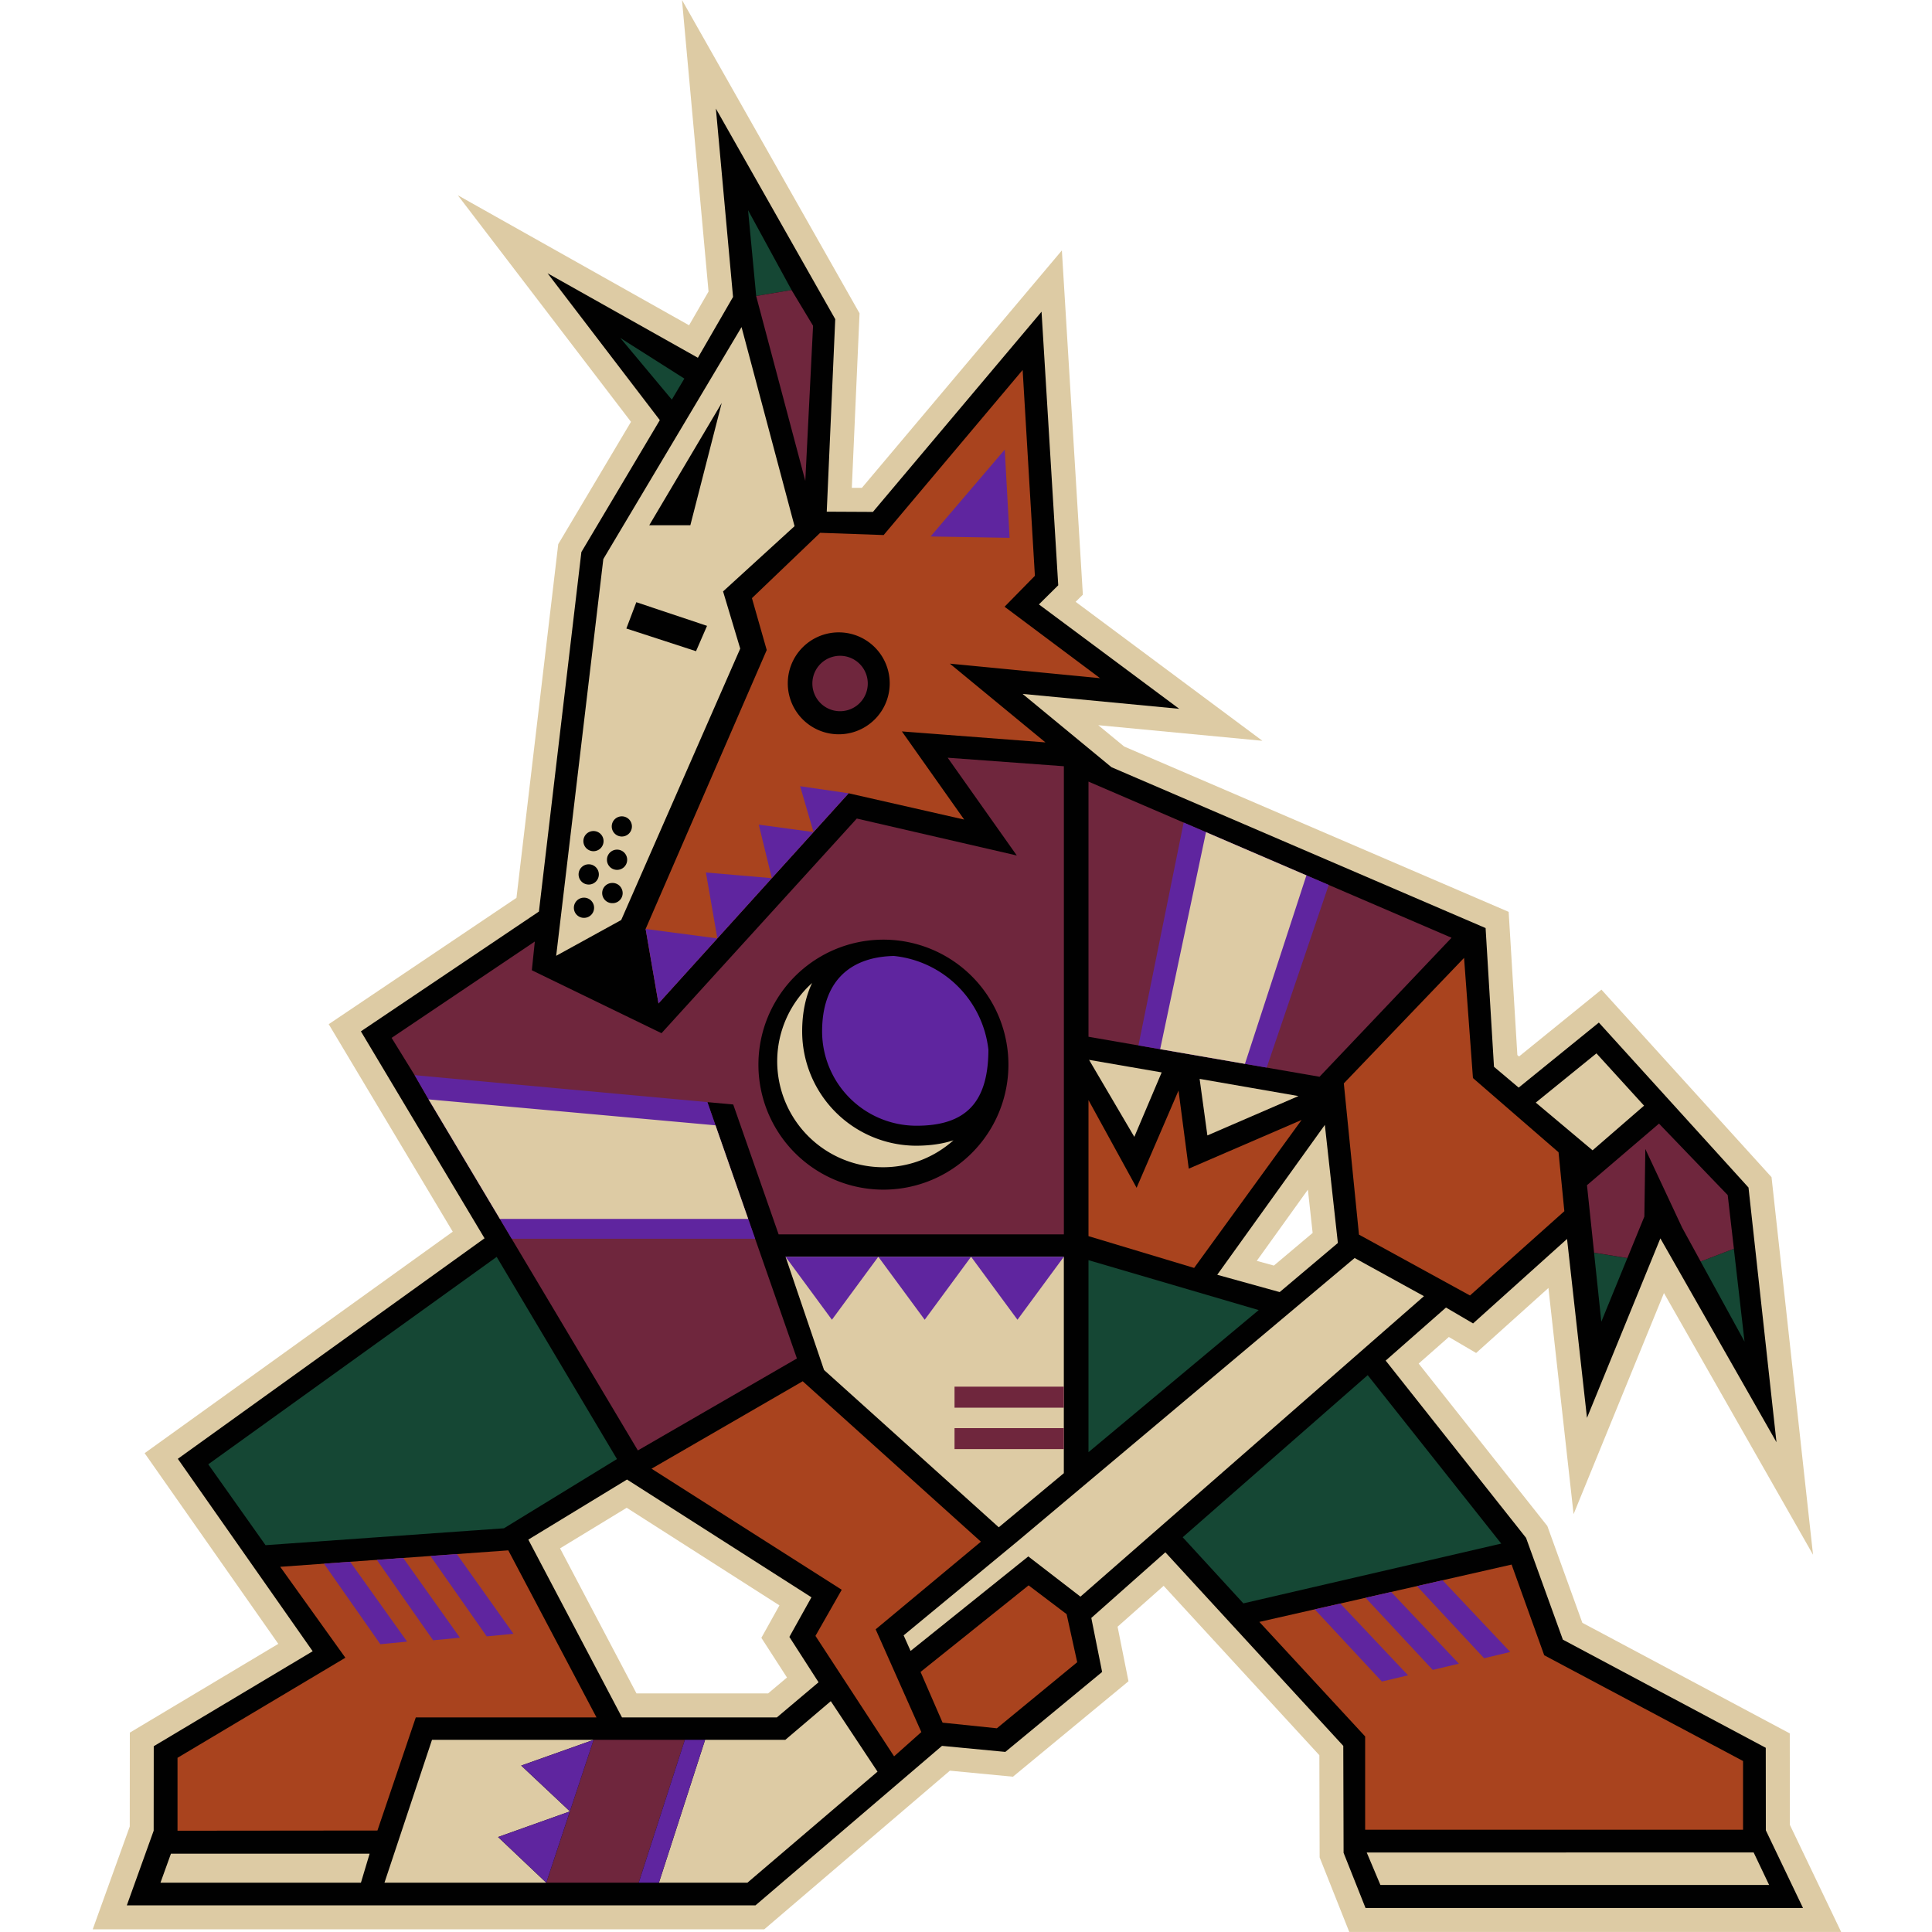 <svg xmlns="http://www.w3.org/2000/svg" fill="none" viewBox="0 0 500 500">
 <path fill="#DDCBA4" d="m463.22 472.28-.03-23.68-53.68-28.62-9.06-25.05-33.3-42.04 7.81-6.88 7.06 4.14 18.71-16.82 6.51 58.53 23.39-57.22 38.58 67.72-10.74-97.71-44.02-48.53-21.33 17.3-.43-.37-2.25-37.06-99.51-42.79-6.7-5.52 42.48 4.04-48.34-35.97 1.87-1.85-5.43-89.09-51.76 61.45-2.6-.01 2-45.16L176.5 0l6.87 75.45-5.04 8.73-59.85-33.65 44.82 58.64-18.83 31.66-10.81 91.53-48.59 32.7 32.1 53.7-79.74 57.32 34.59 49.35L33.6 448.4l-.02 24.3L24 499.3h173.8l48.03-41.05 16.32 1.56 29.9-24.7-2.82-14.12 11.92-10.58 40.3 43.84.07 26.44 7.67 19.3h127.3zm-264.43-34.03h-34.07l-19.78-37.54 17.25-10.5 39.53 25.26-4.68 8.4 6.63 10.27zm130.89-110.72-4.43-1.22 13.23-18.43 1.23 11.2z"/>
 <path fill="#010101" d="m211.84 435.37-10.78 9.09h-40.09l-24.24-46.01 25.54-15.55L210 413.38l-5.71 10.25zm88.8-157.83-7.08 16.68-11.71-19.93 18.8 3.25Zm35.4 6.12-23.57 10.19-2.01-14.64zm10.2 38.02-15.06 12.71-16.16-4.48 27.85-38.79zm110.73 130.64-52.5-27.98-9.53-26.35-36.33-45.87 15.61-13.73 7.01 4.11 24.32-21.86 5.16 46.3 18.99-46.45 30.05 52.75-7.24-65.91-38.73-42.69-20.75 16.83-6.39-5.39-2.17-35.9-96.82-41.63-23.01-18.97 40.54 3.86-36.31-27.02 5-4.95-4.32-70.8-43.64 51.81-11.95-.06 2.2-49.82-30.89-54.5 4.44 48.75-9.1 15.74-38.9-21.87 29.05 38.01-20.3 34.14-10.99 93.04-46.07 31 32 53.56-79.38 57.07 34.9 49.8-41.13 24.58-.02 21.86-6.95 19.33h162.69l48.28-41.28 16.39 1.56 25.05-20.69-2.8-13.98 19.16-16.99 46.05 50.1.08 27.68 5.68 14.28h113.22l-9.62-20.1-.02-21.37"/>
 <path fill="#154734" d="m306.08 397.84 15.7 17.11 66.74-15.47-34.56-43.59zm-24.38-71.71v49.69l44.05-36.77zM53.9 378.96l14.82 20.93 61.7-4.37 29.25-17.92-31.13-52.32zm360.52-36.9 6.73-16.46-8.61-1.4zm34.3-18.89-8.6 3.3 11.36 20.72zM173.86 103.43l3.25-5.45-16.58-10.52 13.34 15.97ZM195.7 76.6l9.16-1.54L193.6 54.4z"/>
 <path fill="#A9431E" d="m399.64 428.38-8.44-23.47-65.28 14.84 27.38 29.64v24.15h97.8v-17.79zm-19.21-93.11 24.42-21.81-1.5-15.25L381.2 279l-2.3-31.1-31.12 32.48 3.92 39.14zm-72.78-32.82L305 282.23l-10.85 25.17-12.45-22.7v35.21l27.34 8.23 27.81-38.3zm-53.79 96.54-46.12-41.52-39.12 22.63 49.22 31.33-6.8 11.94 20.35 31.17 7.05-6.28-11.82-26.59z"/>
 <path fill="#A9431E" d="m266.2 410.29-27.96 22.4 5.7 13.13 14.05 1.46 20.79-17.1-2.74-12.44zm-193.68-4.8 16.86 23.53-43.44 25.9v18.87l51.74-.05 9.93-29.28h46.76l-22.82-43.23zm173.3-233.74 38.88 3.76-24.72-18.49 7.85-8-3.17-53.27-35.97 42.72-16.43-.58-17.66 16.91 3.83 13.43-31.34 72.18 3.33 19.28 15.23-16.83 14.1-15.59 10.8-11.93 9.08-10.04 29.9 6.8-16.12-22.81 37.15 2.84zm-28.39 18.28a13.19 13.19 0 1 1 0-26.37 13.19 13.19 0 0 1 0 26.37"/>
 <path fill="#5F259F" d="m90.62 404.19-6.78.49 14.59 20.84 6.93-.67-14.73-20.64zm13.73-1-6.83.5.01.01 14.56 20.8 6.94-.66zm13.87-1h-.03l-6.8.5 14.57 20.8 6.93-.66zm141.81-285.84-19.2 22.49 20.45.35zM346.87 415l-6.59 1.5h-.03l17.38 18.68 6.77-1.61zl-.01-.02Zm13.17-3-6.62 1.51v.01l17.37 18.65 6.77-1.61-17.5-18.53zm13.3-3.02-6.63 1.51 17.37 18.66 6.77-1.62z"/>
 <path fill="#DDCBA4" d="M251.32 325.25H203.3l9.96 29.3 45.22 40.71 16.84-14v-56.01zM147.49 468.79v-.02l-12.6-11.84 18.74-6.66H111.8l-12.3 36.97h41.87l-12.47-11.82zm67.52-28.53-11.76 10h-20.77l-11.95 36.98h22.9l33.67-28.74z"/>
 <path fill="#6F263D" d="m447.13 309.29-17.78-18.5-18.64 15.94 1.84 17.46 8.61 1.4 4.4-10.75.25-17.48 9.54 20.38 4.78 8.73 8.6-3.3zM217.41 184.06a7.17 7.17 0 1 0 0-14.34 7.17 7.17 0 0 0 0 14.34m-6.98-99.74-5.58-9.26-9.16 1.54 12.72 47.85 2.01-40.13Zm36.6 274.55v5.43h28.3v-5.43zm0 10.73v5.43h28.3v-5.43zm-45.52-50.15h73.82V198.3l-30.07-2.2 17.89 25.3-41.41-9.56-50.54 55.55-33.56-16.29.77-7.43-37.06 24.93 5.96 9.66 3.61 6.27 18.45 30.93 3.06 5.14 32.65 54.77 41.16-23.8-10.81-30.97-1.8-5.14-8.46-24.22-2.1-6.01 6.69.61 11.75 33.62Zm27.12-76.27a32.35 32.35 0 1 1 0 64.7 32.35 32.35 0 0 1 0-64.7m115.24-14.16-5.77-2.48-25.99-11.18-5.78-2.48-24.63-10.6v66.03l12.92 2.24 5.63.97 21.94 3.8 5.63.97 13.68 2.37 34.16-35.97zM147.5 468.75v.04l-6.12 18.45h23.92l11.94-36.97h-23.61z"/>
 <path fill="#5F259F" d="m215.3 341.55 12-16.3h-24zm24.01 0 12-16.3h-24zm24.01 0 12-16.3h-24zm-69.69-26.1-8.46-24.22-2.1-6.01-75.76-6.97 3.61 6.27 18.45 30.93 3.06 5.14h63zm144.47-88.91-25.99-11.18-5.78-2.48-11.7 57.67 5.62.97 21.94 3.8 5.63.97 16.05-47.27zm-167.68 33.15 15.23-16.83-18.56-2.45zm15.23-16.83 14.1-15.59-17.06-1.47zm33.98-37.56-12.56-1.83 3.47 11.87zm-23.26 8.12 3.38 13.85 10.8-11.93zm59.43 58.26a27.46 27.46 0 0 0-24.47-24.28c-11.98.28-18.57 7.19-18.57 19.54a24.44 24.44 0 0 0 24.41 24.4c12.83 0 18.58-6.06 18.63-19.66m-108.3 197.1v-.03l6.13-18.48-18.73 6.66zm-6.12 18.46 6.11-18.45-18.58 6.63zm23.92 0h5.23l11.95-36.98h-5.24z"/>
 <path fill="#DDCBA4" d="m193.63 315.45-8.46-24.22-74.25-6.71 18.45 30.93zm144.47-88.91-25.99-11.18-11.86 56.16 21.94 3.8zm87.38 59.6-12.32-13.53-15.7 12.74 14.7 12.35 13.32-11.55Zm28.36 193.27-100.13.02 3.54 8.4h100.6zM350.58 325.57l-87.18 73.26-29.54 24.4 1.8 4.03 30.46-24.46 13.5 10.41 88.9-77.76zM41.53 487.24h51.88l2.25-7.51H44.24zm164.1-351.07-13.72-51.52-35.77 60.04-12.2 102.67 16.83-9.26 30.8-70.24-4.44-14.8zm-54.5 101.37a2.6 2.6 0 0 1-2.61-2.61 2.61 2.61 0 0 1 5.23 0 2.6 2.6 0 0 1-2.62 2.61m1.23-8.62a2.62 2.62 0 1 1 0-5.24 2.62 2.62 0 0 1 0 5.24m1.23-8.63a2.6 2.6 0 1 1 0-5.22 2.61 2.61 0 1 1 0 5.22m4.87 13.45a2.61 2.61 0 1 1 0-5.23 2.6 2.6 0 0 1 2.47 1.6 2.6 2.6 0 0 1-2.47 3.63m1.23-8.62a2.6 2.6 0 0 1-2.61-2.62 2.61 2.61 0 1 1 5.23 0 2.6 2.6 0 0 1-2.62 2.62m1.24-8.63a2.61 2.61 0 1 1 0-5.22 2.61 2.61 0 0 1 0 5.22m19.2-47.96-18.03-5.87 2.58-6.81 18.3 6.12zm-1.47-32.59h-10.64l18.76-31.65zm28.94 131c0-4.81.89-9.02 2.57-12.54a27.3 27.3 0 0 0-9.03 20.27 27.44 27.44 0 0 0 27.41 27.41c7 0 13.36-2.65 18.2-6.97q-4.19 1.38-9.58 1.4a29.6 29.6 0 0 1-29.57-29.57"/>
</svg>
